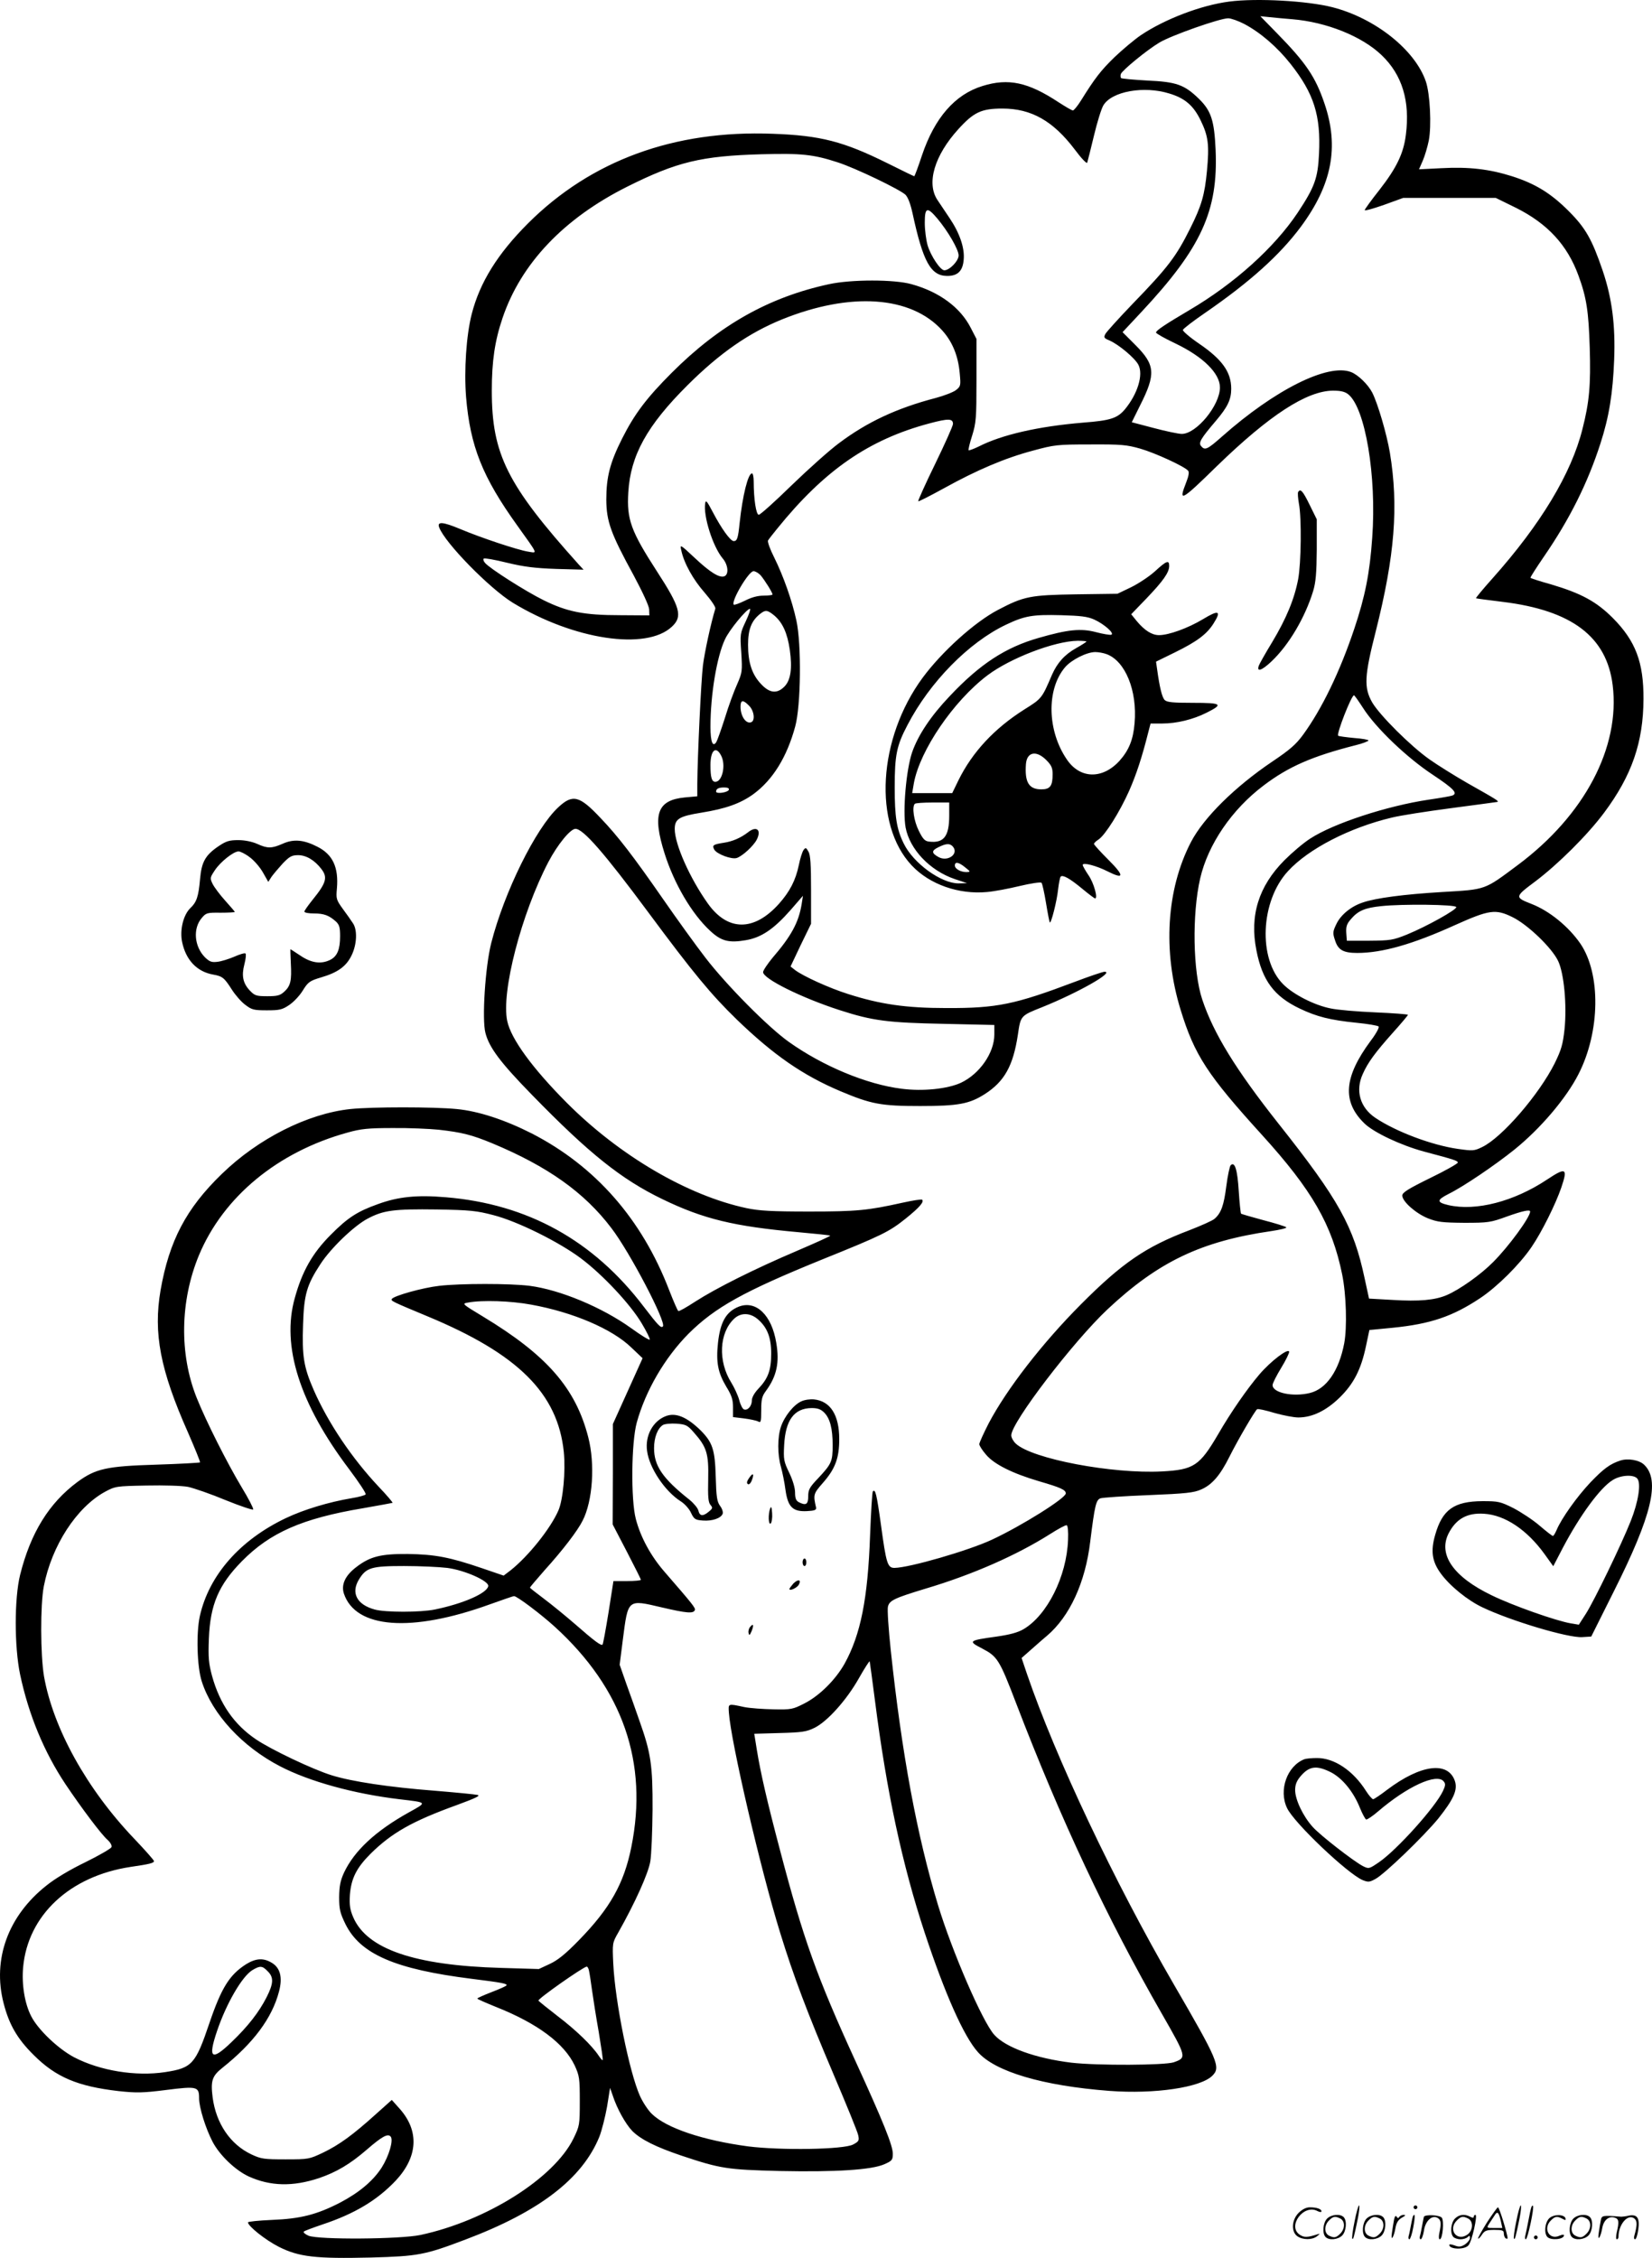 <svg version="1.0" xmlns="http://www.w3.org/2000/svg"
  viewBox="0 0 878.719 1200.618"
 preserveAspectRatio="xMidYMid meet">
<g transform="translate(-0.1,1200.731) scale(0.1,-0.1)"
fill="#000000" stroke="none">
<path d="M6540 11999 c-149 -19 -343 -93 -471 -179 -35 -24 -98 -77 -140 -117
-72 -70 -104 -111 -178 -230 -18 -29 -38 -53 -43 -53 -6 0 -40 20 -77 44 -161
106 -266 129 -404 86 -147 -45 -255 -170 -322 -369 -20 -61 -39 -111 -41 -111
-2 0 -66 31 -142 69 -234 116 -356 148 -612 157 -523 20 -965 -142 -1300 -476
-163 -163 -257 -315 -300 -483 -29 -114 -41 -299 -30 -440 22 -263 87 -426
273 -685 113 -158 108 -146 57 -138 -56 9 -249 73 -363 121 -91 38 -122 40
-110 8 30 -82 268 -325 392 -401 324 -197 710 -255 846 -127 58 54 45 102 -79
293 -139 215 -162 277 -153 422 12 196 99 354 316 570 171 170 325 277 502
349 364 147 686 125 852 -59 54 -60 85 -135 93 -229 6 -64 5 -68 -20 -88 -14
-11 -63 -30 -108 -42 -207 -54 -365 -128 -514 -240 -49 -36 -162 -137 -251
-223 -89 -87 -168 -158 -176 -158 -14 0 -27 82 -27 178 0 23 -4 42 -9 42 -21
0 -50 -116 -66 -265 -8 -79 -13 -95 -31 -95 -18 0 -66 67 -112 155 -30 57 -37
66 -40 46 -11 -68 41 -231 93 -293 29 -34 34 -85 9 -95 -26 -10 -75 20 -158
98 -78 73 -79 73 -71 39 14 -67 63 -155 124 -224 36 -42 59 -76 57 -85 -25
-82 -57 -232 -66 -302 -10 -82 -29 -490 -30 -630 l0 -66 -66 -6 c-147 -14
-174 -89 -108 -298 51 -161 144 -320 242 -411 59 -55 99 -66 191 -50 82 14
148 59 237 160 l66 76 -7 -45 c-16 -97 -55 -169 -155 -285 -27 -33 -50 -67
-50 -76 0 -35 203 -136 407 -202 176 -57 256 -67 556 -73 l267 -6 0 -51 c0
-97 -78 -209 -177 -256 -71 -33 -203 -47 -317 -32 -184 23 -418 120 -599 249
-110 78 -331 301 -444 448 -51 66 -152 206 -224 310 -159 229 -241 336 -334
433 -112 119 -148 128 -225 56 -120 -112 -287 -451 -356 -721 -32 -126 -50
-406 -31 -478 20 -78 79 -157 247 -329 304 -312 475 -449 694 -555 219 -106
381 -145 725 -176 90 -8 165 -16 168 -18 2 -3 -79 -39 -179 -82 -223 -95 -427
-197 -539 -269 -46 -30 -86 -53 -90 -50 -4 2 -26 53 -49 112 -145 377 -392
658 -730 832 -142 72 -283 119 -400 130 -123 12 -450 12 -565 0 -227 -24 -491
-157 -685 -346 -189 -183 -279 -355 -325 -618 -39 -228 -2 -423 146 -756 37
-85 66 -156 64 -159 -3 -2 -107 -8 -233 -12 -264 -8 -322 -21 -419 -92 -151
-112 -249 -270 -305 -494 -31 -125 -31 -382 0 -530 46 -216 128 -413 242 -584
86 -128 192 -269 224 -296 15 -14 23 -29 20 -38 -4 -8 -66 -44 -139 -80 -81
-39 -163 -88 -207 -124 -204 -161 -288 -392 -228 -625 29 -114 73 -190 160
-276 118 -118 234 -167 452 -192 94 -10 127 -10 253 6 165 21 175 18 175 -44
0 -50 35 -161 72 -232 38 -72 121 -151 192 -184 115 -52 234 -55 373 -9 94 32
166 75 253 150 83 72 114 89 129 71 16 -19 -9 -103 -48 -165 -46 -71 -120
-133 -221 -186 -124 -64 -211 -86 -362 -92 -71 -3 -128 -9 -128 -13 0 -20 93
-94 164 -130 107 -54 196 -64 491 -57 249 7 285 13 503 96 392 148 620 323
711 546 13 33 31 105 41 160 l16 100 14 -40 c23 -71 69 -153 105 -190 46 -45
124 -84 260 -130 209 -70 245 -75 525 -82 298 -6 487 6 555 36 41 18 45 23 45
56 0 43 -50 168 -198 491 -207 452 -277 648 -402 1123 -68 257 -103 409 -123
532 l-14 87 136 4 c117 3 143 7 183 27 68 32 173 149 238 265 30 53 56 93 57
89 1 -4 14 -98 28 -208 62 -486 145 -872 265 -1236 107 -323 207 -549 282
-633 92 -105 346 -180 701 -207 240 -18 484 18 547 81 45 45 31 79 -205 485
-317 546 -630 1208 -782 1653 l-28 83 42 37 c23 20 64 57 93 81 121 103 204
283 230 500 24 193 31 222 54 231 12 4 127 12 256 17 200 8 242 13 280 30 58
25 101 75 150 173 46 92 137 247 148 254 5 3 46 -6 92 -20 46 -13 103 -24 127
-24 74 0 148 36 219 105 76 74 115 151 141 275 l18 85 124 12 c201 20 319 60
466 158 90 60 210 179 273 272 54 79 128 228 158 316 35 103 25 109 -76 42
-176 -117 -378 -169 -524 -136 -64 15 -64 27 1 60 79 39 247 153 349 235 138
111 276 273 341 401 116 226 120 534 10 695 -63 91 -164 173 -258 210 -92 36
-92 38 18 120 122 92 278 247 366 365 148 198 209 375 210 605 1 196 -42 309
-163 431 -87 87 -167 131 -329 179 -58 16 -107 32 -109 35 -2 2 30 52 71 112
137 199 233 391 301 602 46 142 66 266 73 446 7 183 -11 325 -61 473 -57 167
-91 227 -181 317 -94 94 -176 145 -301 185 -120 38 -230 51 -375 43 l-120 -6
20 46 c11 25 25 73 32 107 15 78 7 249 -16 315 -58 168 -270 336 -497 394
-133 34 -403 49 -548 30z m335 -94 c182 -15 371 -91 475 -191 109 -104 152
-244 129 -423 -12 -99 -49 -176 -141 -294 -43 -54 -78 -103 -78 -107 0 -5 46
8 103 28 l102 37 246 0 246 0 108 -53 c168 -84 273 -198 332 -360 43 -117 54
-190 60 -384 6 -197 -2 -289 -39 -433 -59 -236 -222 -506 -478 -793 -51 -57
-90 -104 -88 -106 1 -1 65 -10 141 -19 369 -45 554 -185 586 -443 41 -331
-150 -692 -504 -956 -181 -135 -167 -130 -403 -144 -202 -12 -355 -32 -423
-56 -61 -20 -116 -65 -139 -113 -20 -41 -21 -49 -8 -87 16 -52 44 -68 118 -68
133 0 295 46 520 148 183 82 216 87 307 42 81 -40 209 -163 242 -233 31 -65
47 -233 34 -362 -9 -82 -17 -109 -52 -181 -83 -166 -280 -395 -386 -446 -43
-21 -50 -21 -129 -10 -140 20 -330 92 -439 165 -82 55 -108 145 -67 234 27 61
67 115 159 218 45 50 81 93 81 96 0 3 -78 9 -172 13 -95 4 -203 13 -239 21
-87 17 -200 75 -253 129 -134 134 -121 442 26 601 109 119 329 232 553 285 44
11 186 33 315 50 129 17 239 32 245 33 11 4 1 10 -160 101 -66 38 -156 94
-200 125 -101 71 -265 235 -305 303 -45 79 -42 140 19 379 101 401 122 663 75
949 -17 100 -64 261 -94 320 -23 44 -76 95 -113 109 -123 47 -405 -94 -686
-343 -78 -69 -91 -75 -111 -51 -15 18 -3 39 78 134 63 74 82 114 82 171 0 89
-48 156 -171 240 -50 34 -88 67 -86 73 2 7 56 48 120 92 238 164 396 307 507
456 166 224 205 425 126 656 -48 142 -99 217 -255 376 l-86 88 50 -5 c28 -3
82 -8 120 -11z m-256 -25 c87 -46 176 -123 247 -213 124 -157 161 -274 151
-477 -6 -130 -23 -177 -113 -313 -124 -186 -337 -378 -577 -519 -127 -75 -177
-108 -177 -119 0 -5 46 -31 103 -58 148 -71 237 -159 237 -234 0 -95 -125
-247 -203 -247 -17 0 -84 14 -148 31 l-118 31 44 89 c85 168 81 216 -25 322
l-68 68 100 107 c319 341 409 538 395 862 -7 157 -24 208 -88 271 -78 76 -120
91 -275 98 -73 4 -136 10 -140 13 -3 4 -4 14 -1 22 8 20 138 127 205 167 61
37 321 129 366 129 15 0 54 -14 85 -30z m-398 -370 c83 -25 128 -64 166 -142
41 -84 47 -130 34 -269 -12 -128 -29 -186 -89 -306 -75 -150 -117 -206 -307
-402 -73 -76 -138 -148 -144 -159 -10 -19 -8 -23 21 -35 49 -21 135 -93 154
-129 28 -53 -4 -156 -72 -238 -40 -47 -77 -59 -221 -70 -239 -20 -432 -64
-556 -127 -27 -13 -51 -22 -54 -20 -2 3 6 38 19 78 21 68 23 92 23 294 l0 220
-30 58 c-55 109 -167 192 -315 233 -91 26 -322 26 -440 0 -319 -69 -582 -217
-836 -471 -134 -134 -198 -219 -264 -350 -65 -129 -84 -205 -84 -325 1 -116
23 -178 146 -403 47 -88 81 -161 82 -180 l1 -32 -155 1 c-193 0 -282 18 -406
79 -96 47 -289 170 -313 199 -8 9 -11 19 -7 23 3 4 59 -6 124 -22 91 -22 149
-29 262 -33 l145 -4 -26 28 c-381 424 -462 586 -462 924 0 157 16 265 57 386
98 290 326 530 664 699 264 132 394 163 713 172 213 6 277 -1 406 -43 96 -31
330 -144 360 -172 14 -14 27 -49 38 -99 56 -259 97 -333 185 -333 55 0 82 26
87 86 6 62 -21 141 -74 220 -21 31 -50 75 -65 97 -61 90 -16 239 112 379 81
89 122 108 233 108 154 0 270 -66 385 -218 34 -46 64 -77 66 -70 2 7 19 72 36
144 17 72 40 145 50 161 45 75 216 105 351 63z m-1234 -665 c57 -68 113 -165
113 -196 0 -29 -48 -79 -76 -79 -21 0 -72 76 -89 133 -8 28 -15 81 -15 119 0
83 12 88 67 23z m2185 -934 c91 -72 152 -435 128 -763 -13 -188 -38 -313 -95
-483 -77 -230 -173 -428 -273 -565 -38 -52 -72 -81 -163 -142 -200 -135 -365
-298 -433 -428 -131 -252 -151 -582 -55 -893 74 -241 143 -346 433 -665 267
-294 372 -477 426 -741 22 -107 27 -282 11 -367 -28 -146 -95 -243 -183 -264
-90 -22 -198 1 -198 42 0 10 21 51 46 92 25 41 44 80 42 86 -6 19 -97 -50
-158 -121 -64 -75 -152 -201 -220 -319 -98 -167 -129 -188 -298 -197 -265 -14
-692 67 -778 148 -13 12 -24 32 -24 44 0 68 330 499 512 670 271 254 499 362
871 416 48 7 84 16 80 20 -5 5 -60 22 -122 38 -62 17 -116 32 -119 35 -2 3 -8
57 -12 120 -7 114 -21 159 -43 137 -5 -5 -16 -55 -23 -110 -13 -102 -27 -143
-62 -174 -10 -10 -72 -37 -136 -62 -230 -87 -356 -173 -576 -394 -206 -207
-394 -450 -490 -632 -27 -53 -50 -103 -50 -111 0 -8 16 -33 36 -56 43 -51 139
-99 281 -141 117 -34 143 -46 143 -65 0 -25 -234 -172 -393 -246 -124 -58
-439 -149 -518 -150 -37 0 -44 22 -72 228 -23 166 -30 193 -43 179 -4 -3 -10
-109 -15 -234 -12 -337 -50 -528 -136 -683 -48 -85 -133 -170 -214 -211 -61
-31 -69 -33 -164 -31 -55 1 -125 6 -155 12 -89 19 -85 20 -82 -30 11 -156 168
-832 273 -1171 71 -230 142 -419 285 -755 68 -160 127 -304 130 -321 6 -28 3
-33 -27 -49 -50 -27 -385 -32 -559 -10 -239 32 -435 97 -512 173 -20 19 -48
62 -63 95 -56 125 -132 499 -142 703 -5 109 -5 111 26 165 91 161 160 315 171
379 6 37 11 161 12 276 1 236 -9 301 -69 470 -19 55 -51 145 -71 200 l-35 100
17 134 c28 217 24 214 207 171 133 -31 169 -34 176 -14 4 11 -11 30 -162 204
-73 84 -127 184 -152 280 -27 102 -24 408 5 513 47 170 149 345 276 473 141
140 294 225 710 394 320 129 356 147 445 218 73 59 98 88 87 100 -4 3 -50 -4
-104 -16 -185 -41 -242 -47 -497 -47 -202 0 -266 4 -333 18 -314 67 -676 279
-957 561 -182 183 -296 339 -316 434 -33 154 75 570 219 846 49 93 117 176
144 176 41 0 153 -128 388 -445 238 -321 333 -436 471 -570 194 -187 349 -295
550 -380 164 -69 216 -79 424 -79 203 0 262 11 345 64 104 67 150 150 175 314
15 103 14 102 130 148 191 77 387 188 331 188 -9 0 -80 -24 -159 -54 -318
-120 -413 -140 -682 -139 -216 0 -351 20 -521 74 -102 32 -240 95 -284 128
l-24 19 54 114 55 113 0 180 c0 135 -3 186 -14 204 -12 22 -15 23 -26 8 -7
-10 -18 -45 -25 -80 -17 -81 -48 -141 -106 -206 -132 -147 -272 -147 -378 2
-96 135 -176 315 -176 396 0 54 24 68 142 87 130 21 208 49 277 99 103 76 178
197 222 360 30 110 34 435 6 563 -23 106 -69 236 -118 335 -22 43 -36 83 -33
90 4 7 26 35 48 62 252 312 488 475 811 561 101 27 125 26 125 -3 0 -10 -43
-106 -95 -213 -52 -106 -92 -196 -90 -198 2 -3 64 29 137 69 175 97 326 161
473 200 114 31 129 33 305 33 165 1 194 -2 265 -22 80 -23 237 -95 256 -118 6
-8 3 -28 -11 -63 -42 -107 -27 -99 163 87 280 272 479 401 618 402 41 0 63 -5
81 -19z m-3125 -963 c21 -25 63 -91 63 -102 0 -3 -21 -6 -47 -6 -32 0 -65 -9
-100 -27 -29 -14 -56 -24 -59 -21 -16 17 79 178 105 178 10 0 27 -10 38 -22z
m-79 -244 c-30 -64 -31 -68 -24 -168 6 -98 5 -105 -22 -167 -16 -35 -46 -116
-65 -179 -20 -63 -41 -121 -46 -129 -19 -29 -31 2 -31 82 0 171 34 373 77 464
23 51 116 163 133 163 5 0 -5 -30 -22 -66z m152 30 c44 -38 69 -93 82 -182 14
-99 5 -162 -29 -196 -39 -39 -78 -35 -123 13 -49 51 -70 115 -70 210 0 81 18
127 63 163 30 24 40 22 77 -8z m3131 -491 c68 -107 235 -266 372 -356 111 -74
134 -98 103 -110 -7 -3 -64 -13 -126 -22 -221 -33 -506 -126 -630 -207 -36
-23 -97 -75 -137 -115 -137 -138 -186 -294 -149 -479 31 -160 94 -245 231
-310 90 -43 162 -61 299 -75 61 -6 115 -15 120 -20 5 -4 -13 -38 -42 -76 -143
-193 -153 -323 -34 -439 50 -49 195 -117 317 -150 166 -44 180 -49 180 -59 0
-5 -66 -43 -147 -82 -118 -58 -148 -77 -148 -93 0 -32 72 -95 136 -121 51 -20
76 -23 194 -24 127 0 140 2 225 33 84 30 125 39 125 27 0 -30 -113 -185 -197
-269 -64 -65 -179 -147 -248 -176 -62 -26 -144 -34 -288 -25 l-124 7 -23 106
c-59 278 -137 419 -459 825 -227 287 -345 479 -405 659 -50 149 -55 454 -11
645 42 181 169 367 338 494 132 100 258 155 490 214 37 9 67 21 67 25 0 4 -34
10 -76 13 -42 4 -80 9 -85 12 -11 7 70 215 84 215 3 0 24 -30 48 -67z m-3266
12 c27 -26 34 -79 12 -88 -28 -11 -57 32 -57 82 0 37 13 39 45 6z m-148 -266
c26 -50 6 -139 -31 -139 -19 0 -26 23 -26 89 0 79 29 105 57 50z m41 -181 c-5
-15 -68 -24 -68 -10 0 15 13 22 43 22 18 0 27 -4 25 -12z m3869 -624 c4 -13
-155 -102 -262 -146 -75 -30 -88 -32 -200 -33 l-120 0 -3 41 c-2 33 2 48 24
73 38 45 74 61 162 70 111 12 394 9 399 -5z m-5412 -1184 c123 -14 175 -27
284 -72 295 -123 490 -261 634 -451 99 -129 294 -503 274 -523 -10 -11 -26 6
-101 104 -268 353 -618 547 -1054 583 -154 13 -253 3 -362 -37 -109 -39 -160
-72 -250 -163 -97 -97 -152 -194 -191 -336 -72 -255 26 -562 289 -910 51 -68
91 -128 88 -134 -3 -5 -36 -14 -73 -20 -125 -21 -256 -61 -351 -106 -244 -116
-409 -303 -458 -521 -20 -91 -15 -269 10 -347 56 -175 216 -348 417 -452 156
-81 392 -146 634 -175 152 -18 150 -15 49 -71 -177 -99 -288 -203 -343 -319
-20 -44 -25 -71 -26 -130 0 -66 5 -85 33 -143 79 -161 265 -241 672 -292 161
-20 191 -26 185 -35 -2 -4 -38 -20 -80 -36 -41 -16 -75 -31 -75 -34 0 -3 44
-22 98 -44 222 -88 364 -194 420 -312 25 -55 27 -68 27 -189 0 -128 -1 -132
-34 -200 -104 -211 -463 -437 -813 -512 -109 -23 -543 -26 -596 -4 -18 8 -29
17 -25 22 4 4 50 21 100 38 171 57 291 129 390 234 117 126 125 263 20 381
l-42 47 -85 -76 c-123 -111 -195 -163 -280 -204 -74 -35 -77 -36 -200 -36
-114 0 -130 2 -181 26 -113 53 -189 165 -207 304 -11 87 -3 113 51 156 166
132 265 265 302 406 20 75 7 126 -38 153 -44 27 -85 25 -138 -8 -87 -56 -130
-124 -194 -312 -74 -219 -92 -239 -235 -261 -157 -24 -347 7 -485 79 -85 45
-192 147 -228 218 -35 68 -51 169 -43 260 25 277 248 485 571 534 104 15 125
21 125 31 0 5 -47 58 -105 119 -253 265 -431 587 -480 864 -19 114 -20 378 -1
478 42 216 174 420 326 503 54 29 59 30 220 33 96 2 188 -1 221 -7 32 -7 122
-38 201 -71 79 -32 145 -54 146 -49 2 5 -25 58 -61 117 -77 128 -190 352 -240
477 -93 233 -88 515 12 757 130 312 420 551 791 653 71 20 110 24 240 24 85 1
196 -4 245 -9z m290 -454 c129 -33 350 -143 466 -230 116 -87 263 -244 323
-345 27 -45 46 -84 43 -87 -3 -4 -48 24 -99 61 -155 111 -378 204 -540 225
-105 13 -367 13 -480 0 -89 -10 -242 -53 -253 -70 -6 -10 2 -14 187 -91 485
-201 696 -411 728 -723 10 -103 -4 -254 -29 -311 -42 -96 -159 -242 -253 -317
l-38 -29 -117 40 c-170 58 -249 73 -393 75 -143 1 -200 -13 -273 -69 -60 -45
-82 -94 -67 -141 62 -187 359 -209 776 -58 67 24 125 44 129 44 16 0 142 -95
217 -163 362 -330 498 -722 407 -1172 -39 -194 -114 -326 -278 -494 -73 -75
-113 -107 -156 -127 l-58 -27 -201 6 c-460 13 -713 100 -786 269 -18 42 -21
65 -18 119 7 88 35 144 111 220 112 110 220 172 458 258 103 38 128 50 109 54
-14 3 -115 13 -225 22 -246 19 -443 49 -549 82 -101 31 -323 137 -403 191
-117 79 -193 189 -234 337 -18 67 -21 97 -17 199 7 181 52 286 176 412 150
152 321 227 642 281 85 15 157 28 159 29 2 2 -31 41 -74 86 -142 151 -268 338
-345 513 -54 124 -63 181 -57 351 5 158 20 209 92 319 55 85 179 204 251 242
85 45 139 52 369 49 177 -3 212 -7 300 -30z m201 -476 c222 -40 431 -129 533
-228 l60 -57 -79 -175 -79 -175 0 -267 -1 -267 75 -144 c41 -79 75 -147 75
-150 0 -4 -33 -7 -73 -7 l-73 0 -26 -166 c-15 -92 -29 -169 -32 -172 -8 -7
-42 18 -146 109 -52 45 -128 107 -167 136 -40 30 -73 56 -73 58 0 3 36 45 79
94 95 105 174 208 201 262 54 105 67 301 30 444 -67 261 -220 436 -559 641
-114 69 -114 69 -80 75 74 14 228 9 335 -11z m2856 -1251 c-7 -194 -111 -401
-237 -475 -31 -18 -73 -29 -142 -39 -151 -21 -155 -24 -77 -64 80 -42 91 -58
180 -291 237 -618 483 -1142 774 -1649 134 -234 134 -235 64 -260 -49 -16
-405 -18 -544 -2 -190 23 -351 81 -411 149 -63 71 -223 441 -298 687 -113 373
-193 805 -252 1357 -12 113 -19 218 -15 232 8 33 33 45 201 96 252 75 484 178
660 289 44 28 84 50 90 48 6 -3 9 -34 7 -78z m-3302 -149 c93 -12 223 -70 218
-97 -7 -38 -133 -93 -283 -124 -76 -16 -267 -16 -322 0 -94 26 -126 88 -83
159 39 64 66 72 240 72 85 0 189 -5 230 -10z m-955 -2145 c33 -32 31 -65 -6
-138 -40 -79 -100 -156 -187 -239 -106 -102 -126 -87 -77 58 49 146 133 291
188 325 42 25 53 24 82 -6z m1709 3 c3 -13 10 -59 16 -103 6 -44 22 -145 36
-224 13 -79 23 -146 21 -148 -3 -2 -12 9 -22 24 -36 54 -121 136 -217 209 -53
41 -99 78 -103 83 -5 9 239 180 257 181 4 0 10 -10 12 -22z M6906 9391 c-3 -5
-1 -32 4 -61 15 -78 12 -317 -4 -403 -20 -105 -63 -209 -138 -334 -36 -59 -68
-116 -71 -125 -13 -36 15 -27 67 22 93 88 179 234 222 375 14 47 18 96 19 220
l0 161 -38 77 c-36 74 -49 88 -61 68z M6144 8969 c-31 -28 -89 -66 -128 -85
l-71 -34 -220 -3 c-244 -4 -277 -10 -416 -83 -124 -65 -297 -221 -400 -360
-238 -323 -265 -780 -58 -999 95 -101 250 -155 400 -141 37 3 116 18 174 32
59 14 111 22 116 17 4 -4 15 -53 24 -108 9 -55 18 -101 20 -103 7 -7 38 115
44 175 4 34 10 65 14 69 11 11 49 -10 115 -65 34 -28 64 -51 68 -51 16 0 -7
83 -35 123 -17 25 -31 50 -31 55 0 15 73 -4 132 -34 89 -45 91 -25 6 60 -43
43 -78 81 -78 86 0 4 11 15 24 23 36 24 113 147 163 259 39 89 68 177 103 316
l11 42 62 0 c76 0 164 21 237 58 90 45 80 52 -73 52 -107 0 -139 3 -151 15
-14 14 -27 68 -40 162 l-6 42 102 50 c116 57 168 96 204 153 43 68 28 74 -56
23 -80 -48 -182 -85 -234 -85 -38 0 -77 25 -118 74 l-30 37 81 84 c89 93 121
138 121 173 0 33 -14 28 -76 -29z m-323 -256 c53 -24 110 -74 91 -81 -7 -2
-44 4 -82 14 -80 21 -149 14 -305 -31 -175 -50 -311 -138 -472 -309 -101 -106
-168 -207 -200 -298 -32 -93 -51 -312 -35 -401 22 -116 129 -229 261 -274 l66
-22 -46 -1 c-92 0 -240 107 -291 212 -38 77 -48 142 -48 298 0 172 10 222 68
332 119 229 326 439 523 533 101 48 142 55 295 51 103 -3 139 -7 175 -23z
m-41 -117 c0 -2 -24 -18 -53 -34 -63 -35 -102 -79 -130 -142 -54 -126 -54
-127 -147 -185 -160 -101 -277 -227 -351 -377 l-33 -68 -107 0 -106 0 9 53
c32 174 210 436 391 573 122 92 357 182 480 184 26 0 47 -2 47 -4z m107 -67
c100 -37 164 -195 149 -367 -7 -87 -30 -144 -80 -200 -90 -99 -209 -97 -279 5
-106 153 -111 374 -11 492 33 39 115 81 161 81 17 0 44 -5 60 -11z m-321 -563
c28 -28 34 -42 34 -76 0 -62 -13 -80 -60 -80 -66 0 -89 37 -82 134 5 65 55 75
108 22z m-516 -296 c0 -110 -29 -147 -106 -138 -23 2 -34 13 -56 58 -26 52
-37 127 -21 143 3 4 46 7 95 7 l88 0 0 -70z m20 -165 c32 -39 -28 -82 -77 -55
-38 21 -38 34 -1 52 42 21 62 22 78 3z m65 -110 c29 -23 29 -24 7 -25 -31 0
-62 17 -62 35 0 22 21 18 55 -10z M3979 7581 c-38 -29 -81 -48 -128 -55 -57
-9 -63 -13 -51 -36 13 -24 92 -54 120 -45 30 10 88 63 106 97 27 53 -1 76 -47
39z M3930 5059 c-67 -27 -98 -82 -110 -193 -11 -103 0 -158 44 -232 29 -47 36
-69 36 -110 l0 -52 58 -7 c31 -4 65 -11 75 -16 15 -9 17 -3 17 59 0 58 4 75
25 103 58 79 73 151 55 256 -24 148 -108 228 -200 192z m100 -65 c52 -44 73
-98 73 -184 0 -88 -16 -132 -67 -186 -23 -24 -36 -48 -36 -65 0 -29 -23 -54
-42 -46 -7 2 -19 25 -25 50 -7 25 -26 66 -42 92 -72 114 -65 266 16 341 35 32
83 31 123 -2z M4264 4556 c-41 -18 -90 -79 -109 -135 -19 -57 -19 -148 0 -214
8 -29 19 -83 24 -122 13 -92 39 -117 115 -113 39 2 50 6 48 18 -16 69 -15 74
36 132 66 75 87 132 87 233 0 128 -47 202 -134 211 -20 2 -50 -2 -67 -10z
m121 -60 c31 -31 45 -85 45 -174 0 -86 -6 -99 -76 -174 -47 -49 -54 -62 -54
-97 0 -44 -12 -51 -51 -31 -14 8 -19 21 -19 51 0 25 -12 65 -31 105 -29 60
-31 71 -27 147 7 133 53 196 146 197 32 0 49 -6 67 -24z M3545 4478 c-70 -25
-114 -104 -102 -187 12 -90 95 -214 179 -267 21 -13 46 -41 55 -62 16 -33 22
-37 62 -40 50 -4 97 12 106 36 3 9 -3 28 -14 42 -16 22 -20 47 -23 156 -4 143
-17 181 -79 244 -72 71 -132 97 -184 78z m146 -87 c69 -78 80 -112 77 -248 -2
-94 0 -124 12 -138 13 -15 12 -19 -9 -36 -31 -26 -48 -24 -55 5 -3 14 -25 40
-47 58 -144 114 -189 181 -189 275 0 57 19 105 47 123 10 6 43 9 73 7 49 -4
58 -8 91 -46z M3993 4158 c-20 -26 -23 -37 -13 -43 5 -3 15 6 20 21 12 30 8
41 -7 22z M4098 3987 c-12 -30 -10 -93 3 -80 5 5 9 30 7 54 -2 31 -5 39 -10
26z M4270 3700 c0 -11 5 -20 10 -20 6 0 10 9 10 20 0 11 -4 20 -10 20 -5 0
-10 -9 -10 -20z M4221 3587 c-11 -13 -21 -26 -21 -29 0 -13 41 6 50 23 15 27
-4 31 -29 6z M3991 3356 c-7 -8 -11 -23 -8 -33 3 -14 6 -12 16 11 13 33 9 43
-8 22z M1164 7508 c-71 -48 -91 -84 -99 -176 -8 -91 -18 -122 -51 -153 -38
-36 -58 -118 -44 -182 20 -95 79 -157 165 -172 50 -9 59 -17 100 -81 18 -28
50 -65 71 -80 34 -26 45 -29 114 -29 67 0 82 3 119 28 24 16 57 51 73 78 28
45 37 51 97 69 89 26 134 59 162 117 29 59 32 138 6 173 -9 14 -33 48 -53 75
-34 47 -36 54 -31 107 10 113 -22 182 -104 223 -72 37 -126 42 -184 16 -59
-26 -81 -26 -136 -1 -27 12 -66 20 -100 20 -48 0 -65 -5 -105 -32z m164 -58
c23 -16 55 -53 71 -81 l29 -51 18 28 c11 15 38 47 60 71 35 36 47 43 81 43 42
0 87 -26 123 -73 35 -45 27 -74 -46 -164 -24 -30 -44 -58 -44 -63 0 -6 23 -10
51 -10 53 0 80 -10 117 -43 18 -17 22 -31 22 -78 0 -70 -15 -106 -51 -125 -49
-25 -101 -18 -159 21 -29 19 -53 35 -54 35 -1 0 0 -34 2 -75 5 -92 -1 -120
-35 -151 -22 -20 -36 -24 -90 -24 -59 0 -67 3 -93 30 -37 39 -45 79 -29 140 7
27 10 53 6 57 -4 4 -31 -4 -60 -17 -28 -12 -69 -25 -89 -27 -31 -4 -42 0 -67
24 -57 58 -65 154 -16 210 22 26 28 28 99 27 42 0 76 2 76 4 0 2 -23 29 -51
60 -28 31 -58 71 -67 89 -15 31 -14 34 12 73 29 44 99 100 126 100 9 0 36 -13
58 -30z M8620 4241 c-55 -18 -89 -43 -159 -116 -72 -76 -155 -193 -180 -253
-8 -18 -16 -32 -20 -32 -4 0 -36 25 -71 55 -36 31 -99 72 -139 93 -70 35 -81
37 -165 37 -151 -1 -213 -45 -251 -179 -25 -86 -17 -142 30 -206 48 -66 143
-143 222 -180 151 -72 456 -163 530 -158 l48 3 120 240 c203 404 248 592 161
674 -26 25 -86 35 -126 22z m90 -96 c21 -25 6 -123 -35 -226 -51 -128 -193
-421 -238 -492 l-38 -59 -42 7 c-78 13 -311 95 -423 150 -203 98 -284 216
-228 328 40 78 99 111 189 105 112 -7 229 -86 322 -215 l46 -64 51 98 c90 171
199 320 265 360 42 27 112 31 131 8z M6940 2653 c-92 -35 -139 -164 -93 -260
37 -79 322 -349 402 -383 30 -12 37 -11 68 6 49 26 259 229 335 322 81 102
103 151 88 198 -36 108 -182 89 -361 -46 -35 -27 -68 -49 -74 -50 -5 0 -23 20
-38 44 -69 109 -170 176 -262 175 -27 0 -57 -3 -65 -6z m139 -69 c61 -31 121
-103 156 -191 13 -32 28 -59 33 -61 5 -1 34 18 63 43 155 133 312 205 349 160
11 -13 10 -22 -4 -52 -41 -86 -244 -312 -340 -378 -53 -36 -54 -36 -85 -21
-51 27 -224 161 -267 208 -51 56 -94 145 -94 197 0 28 8 48 27 71 47 56 85 62
162 24z M7206 194 c-10 -47 -15 -88 -12 -91 5 -6 9 7 30 110 7 37 10 67 6 67
-4 0 -15 -39 -24 -86z M7520 270 c0 -5 5 -10 10 -10 6 0 10 5 10 10 0 6 -4 10
-10 10 -5 0 -10 -4 -10 -10z M8066 194 c-10 -47 -15 -88 -12 -91 5 -6 9 7 30
110 7 37 10 67 6 67 -4 0 -15 -39 -24 -86z M8146 269 c-3 -8 -10 -41 -16 -74
-6 -33 -14 -68 -16 -77 -3 -10 -1 -18 3 -18 10 0 46 171 38 178 -2 3 -7 -1 -9
-9z M6909 241 c-38 -38 -41 -101 -7 -125 29 -20 79 -20 104 0 18 14 18 15 1
10 -53 -17 -69 -17 -92 -2 -69 45 21 166 94 126 12 -6 21 -7 21 -1 0 12 -25
21 -62 21 -19 0 -39 -10 -59 -29z M7910 189 c-28 -45 -49 -83 -47 -85 2 -3 12
7 21 21 14 21 24 25 66 25 43 0 50 -3 50 -19 0 -11 5 -23 10 -26 6 -3 10 -3
10 1 0 20 -44 164 -51 164 -4 0 -30 -37 -59 -81z m75 4 l7 -33 -42 0 c-42 0
-42 0 -28 23 8 12 21 32 29 44 15 25 22 18 34 -34z M7060 210 c-22 -22 -27
-79 -8 -98 19 -19 66 -14 88 8 22 22 27 79 8 98 -19 19 -66 14 -88 -8z m71 0
c25 -14 25 -54 -1 -80 -23 -23 -33 -24 -61 -10 -25 14 -25 54 1 80 23 23 33
24 61 10z M7270 210 c-22 -22 -27 -79 -8 -98 19 -19 66 -14 88 8 22 22 27 79
8 98 -19 19 -66 14 -88 -8z m71 0 c25 -14 25 -54 -1 -80 -23 -23 -33 -24 -61
-10 -25 14 -25 54 1 80 23 23 33 24 61 10z M7416 204 c-3 -16 -8 -47 -11 -69
-8 -51 10 -26 19 27 5 27 15 42 34 53 18 10 22 14 10 15 -9 0 -20 -5 -24 -11
-5 -8 -9 -8 -14 1 -5 8 -10 3 -14 -16z M7517 223 c-2 -4 -7 -26 -11 -48 -4
-22 -9 -48 -12 -57 -3 -10 -1 -18 4 -18 4 0 14 28 20 62 11 58 10 81 -1 61z
M7575 220 c-1 -3 -5 -23 -9 -45 -4 -22 -9 -48 -12 -57 -3 -10 -1 -18 4 -18 5
0 13 20 17 45 7 53 44 87 74 68 17 -11 19 -28 8 -80 -4 -18 -3 -33 2 -33 16 0
24 99 11 115 -12 14 -87 18 -95 5z M7740 210 c-22 -22 -27 -79 -8 -98 7 -7 24
-12 38 -12 14 0 31 5 38 12 9 9 12 8 12 -5 0 -9 -12 -24 -26 -34 -21 -13 -32
-15 -55 -6 -16 6 -29 8 -29 3 0 -24 81 -27 102 -2 18 19 50 162 37 162 -5 0
-9 -5 -9 -10 0 -7 -6 -7 -19 0 -30 16 -59 12 -81 -10z m71 0 c29 -16 25 -65
-6 -86 -56 -37 -103 28 -55 76 23 23 33 24 61 10z M8241 211 c-23 -23 -28 -80
-9 -99 19 -19 88 -13 88 9 0 5 -11 4 -24 -2 -54 -25 -89 38 -46 81 23 23 33
24 62 9 16 -9 19 -8 16 3 -8 22 -64 22 -87 -1z M8370 210 c-22 -22 -27 -79 -8
-98 19 -19 66 -14 88 8 22 22 27 79 8 98 -19 19 -66 14 -88 -8z m71 0 c25 -14
25 -54 -1 -80 -23 -23 -33 -24 -61 -10 -25 14 -25 54 1 80 23 23 33 24 61 10z
M8516 201 c-3 -14 -8 -44 -11 -66 -8 -51 10 -26 19 27 8 41 35 63 66 53 22 -7
24 -21 11 -77 -5 -22 -5 -38 0 -38 5 0 9 6 9 13 0 68 51 125 85 97 15 -13 15
-35 -1 -92 -3 -10 -1 -18 4 -18 6 0 13 23 17 50 9 63 -5 84 -49 76 -17 -4 -35
-6 -41 -6 -101 8 -104 7 -109 -19z M8160 110 c0 -5 5 -10 10 -10 6 0 10 5 10
10 0 6 -4 10 -10 10 -5 0 -10 -4 -10 -10z"/>
</g>
</svg>
